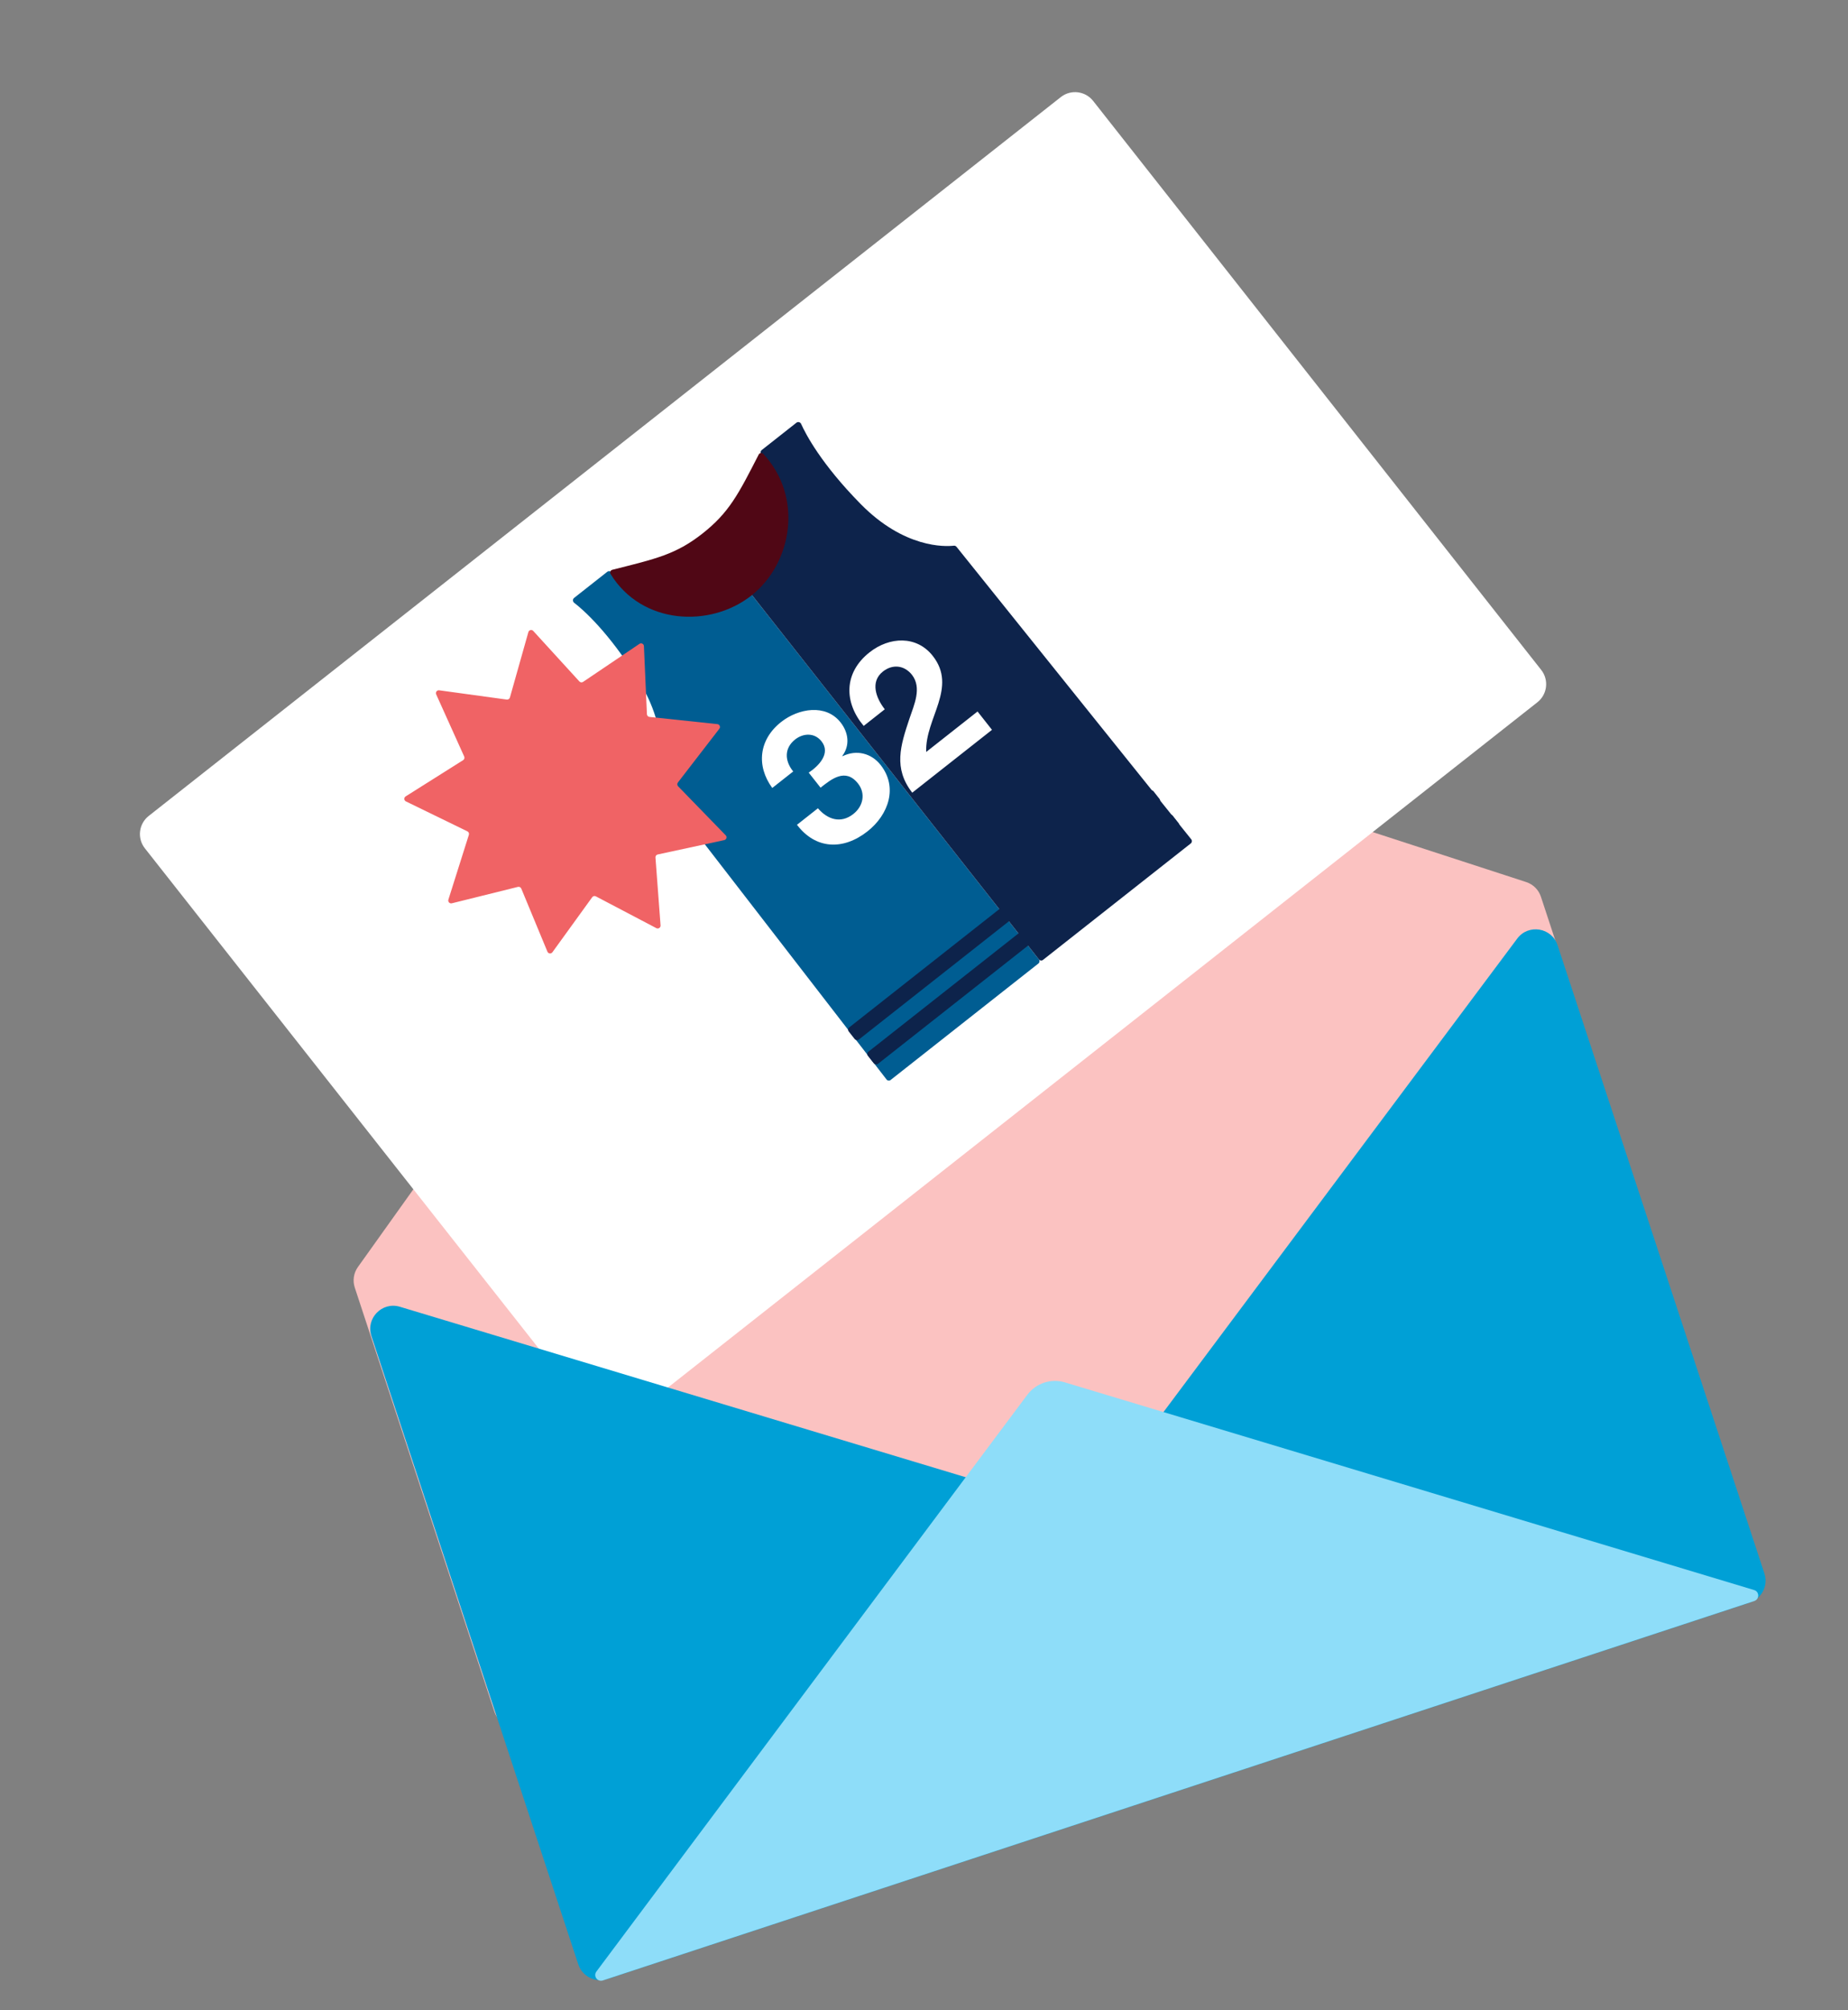 <svg width="642" height="698" viewBox="0 0 642 698" fill="none" xmlns="http://www.w3.org/2000/svg">
<rect x="0" y="0" width="642" height="698" fill="#808080" stroke="none"/>
<path d="M123.251 447.129C122.454 444.709 122.857 442.053 124.338 439.979L274.844 229.1C276.873 226.258 280.51 225.059 283.831 226.14L530.199 306.295C532.623 307.084 534.525 308.979 535.323 311.4L583.824 458.649C585.206 462.846 582.925 467.368 578.729 468.75L181.854 599.474C177.657 600.856 173.135 598.575 171.753 594.379L123.251 447.129Z" fill="#FBC2C1"/>
<path d="M50.324 294.579C47.589 291.108 48.186 286.078 51.657 283.344L368.527 33.714C371.998 30.98 377.028 31.577 379.762 35.048L535.424 232.638C538.158 236.109 537.561 241.139 534.09 243.873L217.22 493.503C213.749 496.237 208.719 495.64 205.985 492.17L50.324 294.579Z" fill="white"/>
<path fill-rule="evenodd" clip-rule="evenodd" d="M307.988 374.86C308.328 375.3 308.962 375.378 309.398 375.034L360.758 334.573C361.192 334.231 361.267 333.603 360.925 333.169L260.797 206.071C260.57 205.783 260.205 205.642 259.844 205.704L237.172 209.563C236.976 209.597 236.774 209.571 236.593 209.489L212.018 198.41C211.678 198.257 211.281 198.306 210.988 198.537L199.439 207.635C198.901 208.059 198.923 208.9 199.465 209.318C202.495 211.659 211.312 219.308 221.686 235.969C233.102 254.304 229.197 267.927 228.169 270.771C228.044 271.118 228.095 271.503 228.321 271.795L307.988 374.86Z" fill="#005D92"/>
<path fill-rule="evenodd" clip-rule="evenodd" d="M413.851 291.466C414.199 291.899 414.126 292.533 413.69 292.877L362.33 333.338C361.896 333.68 361.267 333.606 360.926 333.172L260.887 206.187C260.664 205.904 260.611 205.523 260.747 205.19L268.058 187.315C268.123 187.154 268.146 186.978 268.124 186.806L264.249 157.203C264.203 156.854 264.344 156.506 264.621 156.288L276.682 146.787C277.22 146.363 278.032 146.581 278.312 147.206C279.879 150.7 285.251 161.063 299.021 175.048C314.174 190.439 328.333 189.832 331.338 189.498C331.705 189.458 332.067 189.598 332.298 189.886L413.851 291.466Z" fill="#0D234B"/>
<path fill-rule="evenodd" clip-rule="evenodd" d="M261.026 206.814C275.327 195.548 279.096 172.496 265.153 157.603C264.692 157.11 263.885 157.239 263.577 157.84C256.485 171.69 253.274 178.001 244.051 185.267C234.816 192.542 227.832 194.053 212.714 197.862C212.077 198.023 211.765 198.751 212.109 199.312C222.939 217.004 246.706 218.095 261.026 206.814Z" fill="#500715"/>
<rect x="294.229" y="357.396" width="134.785" height="5.377" rx="1" transform="rotate(-38.231 294.229 357.396)" fill="#0D234B"/>
<rect x="300.877" y="365.844" width="134.785" height="5.377" rx="1" transform="rotate(-38.231 300.877 365.844)" fill="#0D234B"/>
<path fill-rule="evenodd" clip-rule="evenodd" d="M285.064 273.525L280.95 268.303C284.443 265.974 288.692 261.611 285.401 257.433C282.974 254.352 279.042 254.572 276.239 256.78C272.413 259.795 272.545 264.176 275.561 267.894L268.285 273.626C262.671 265.946 263.611 256.827 271.372 250.713C277.409 245.957 286.877 244.338 292.019 250.866C294.734 254.312 295.383 258.794 292.62 262.494L292.702 262.599C297.552 260.217 302.718 261.563 305.927 265.637C311.974 273.313 308.76 282.87 301.376 288.687C292.914 295.353 283.333 294.946 276.872 286.411L284.148 280.678C287.436 284.52 292.035 286.144 296.455 282.662C299.904 279.945 300.789 275.524 298.074 272.077C293.713 266.542 288.783 270.595 285.064 273.525ZM307.378 246.304L300.048 252.078C293.197 243.935 293.041 233.648 302.096 226.515C308.995 221.08 318.405 220.606 324.041 227.761C328.361 233.244 327.728 238.65 326.025 244.139C324.322 249.628 321.548 255.198 321.761 261.124L339.601 247.069L344.621 253.44L316.917 275.265C310.306 266.763 312.804 258.956 315.952 249.536C317.566 244.71 320.324 238.898 316.84 234.364C314.125 230.918 310.025 230.593 306.738 233.183C302.21 236.75 304.334 242.439 307.378 246.304Z" fill="white"/>
<path fill-rule="evenodd" clip-rule="evenodd" d="M228.497 296.718C228.009 296.823 227.673 297.273 227.711 297.771L229.48 321.342C229.539 322.125 228.714 322.667 228.018 322.302L207.007 311.266C206.566 311.035 206.023 311.163 205.731 311.566L191.909 330.675C191.45 331.309 190.474 331.194 190.175 330.471L181.096 308.564C180.907 308.107 180.412 307.857 179.932 307.976L156.966 313.675C156.207 313.863 155.536 313.148 155.771 312.403L162.886 289.889C163.036 289.416 162.816 288.905 162.371 288.689L141.023 278.298C140.318 277.955 140.264 276.971 140.927 276.553L160.887 263.97C161.309 263.704 161.471 263.168 161.266 262.714L151.528 241.115C151.205 240.399 151.797 239.607 152.575 239.713L176.048 242.931C176.542 242.999 177.011 242.692 177.146 242.212L183.556 219.505C183.769 218.751 184.728 218.524 185.257 219.102L201.271 236.63C201.606 236.996 202.158 237.062 202.569 236.785L222.143 223.581C222.791 223.145 223.667 223.586 223.701 224.366L224.745 248.006C224.766 248.5 225.146 248.904 225.638 248.956L249.22 251.454C249.998 251.536 250.385 252.44 249.907 253.059L235.498 271.731C235.194 272.125 235.226 272.682 235.572 273.039L252.11 290.062C252.657 290.625 252.371 291.57 251.603 291.736L228.497 296.718Z" fill="#F06365"/>
<path d="M129.027 463.944C127.002 457.796 132.735 451.914 138.932 453.781L372.399 524.095C375.618 525.065 379.101 523.918 381.114 521.225L527.092 325.927C530.967 320.743 539.074 322.067 541.098 328.214L612.964 546.397C614.346 550.593 612.065 555.116 607.868 556.498L210.994 687.222C206.797 688.604 202.275 686.323 200.892 682.126L129.027 463.944Z" fill="#00A0D6"/>
<path d="M356.894 484.348C359.914 480.308 365.137 478.588 369.967 480.042L609.389 552.15C611.262 552.714 611.296 555.353 609.438 555.965L209.419 687.725C207.562 688.336 206.021 686.194 207.192 684.628L356.894 484.348Z" fill="#8EDDF9"/>
</svg>
